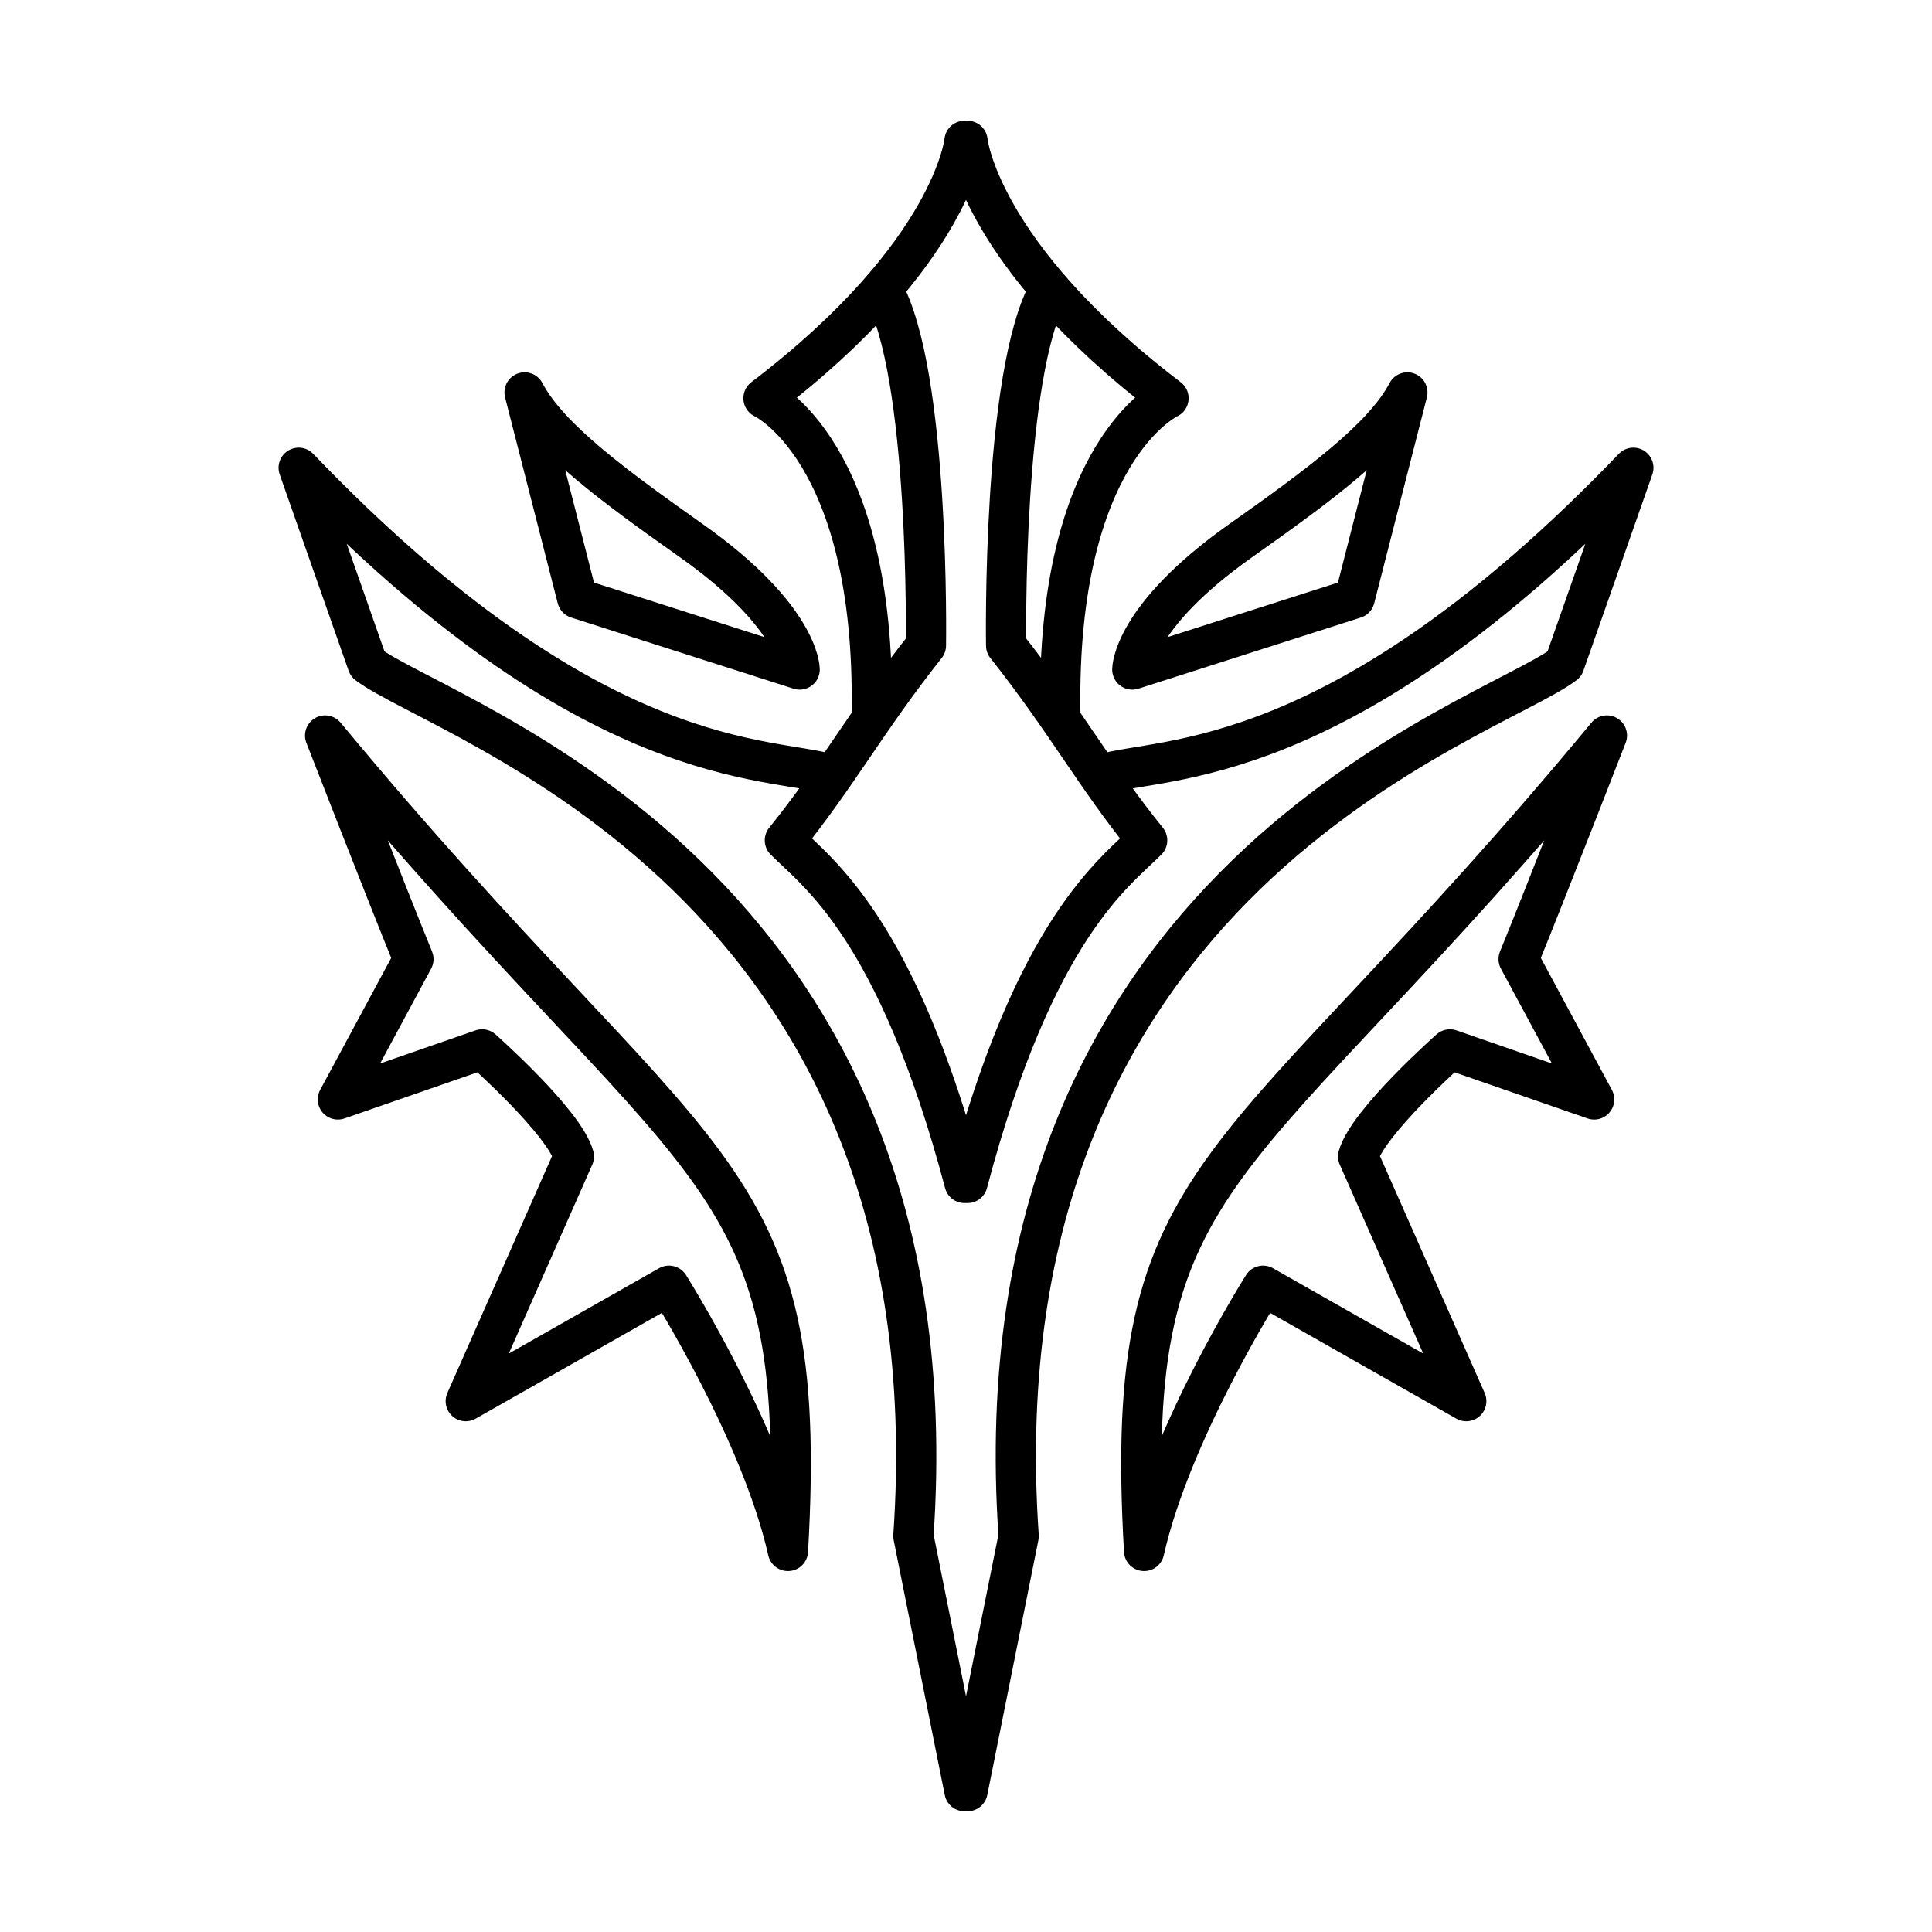 <?xml version="1.0" encoding="UTF-8"?>
<svg width="800px" height="800px" viewBox="0 0 48 48" id="b" xmlns="http://www.w3.org/2000/svg"><defs><style>.g{fill:none;stroke:#000000;stroke-linecap:round;stroke-linejoin:round;stroke-width:1px;}</style></defs><path id="c" class="g" d="m23.963,3.5s-.27,2.797-4.994,6.394c0,0,2.798,1.295,2.689,7.826m-1.012,1.524c-1.521-.472-5.9.008-13.225-7.622l1.713,4.878c1.868,1.426,14.685,5.299,13.559,21.665l1.27,6.335m.074-41s.27,2.797,4.994,6.394c0,0-2.798,1.295-2.688,7.826m1.012,1.524c1.521-.472,5.9.008,13.225-7.622l-1.713,4.878c-1.868,1.426-14.685,5.299-13.559,21.665l-1.27,6.335"/><path id="d" class="g" d="m19.867,16.634s.006-1.295-2.69-3.201c-1.898-1.342-3.545-2.54-4.144-3.683l1.309,5.116,5.525,1.768Zm8.265,0s-.006-1.295,2.691-3.201c1.898-1.342,3.545-2.54,4.143-3.683l-1.309,5.116-5.525,1.768Z"/><path id="e" class="g" d="m19.576,38.533c.562-9.775-2.225-9.064-11.498-20.259,0,0,1.51,3.882,2.193,5.556l-1.876,3.485,3.583-1.243s2.043,1.806,2.28,2.66l-2.686,6.079,5.048-2.867s2.29,3.622,2.955,6.588Zm8.849,0c-.562-9.775,2.225-9.064,11.498-20.259,0,0-1.51,3.882-2.193,5.556l1.876,3.485-3.583-1.243s-2.043,1.806-2.28,2.66l2.686,6.079-5.048-2.867s-2.29,3.622-2.955,6.588Z"/><path id="f" class="g" d="m21.924,7.181c1.186,2.074,1.08,8.857,1.08,8.857-1.477,1.867-2.2,3.227-3.504,4.84.797.803,2.779,2.154,4.464,8.512m2.113-22.209c-1.186,2.074-1.08,8.857-1.08,8.857,1.477,1.867,2.2,3.227,3.504,4.84-.797.803-2.779,2.154-4.464,8.512"/></svg>